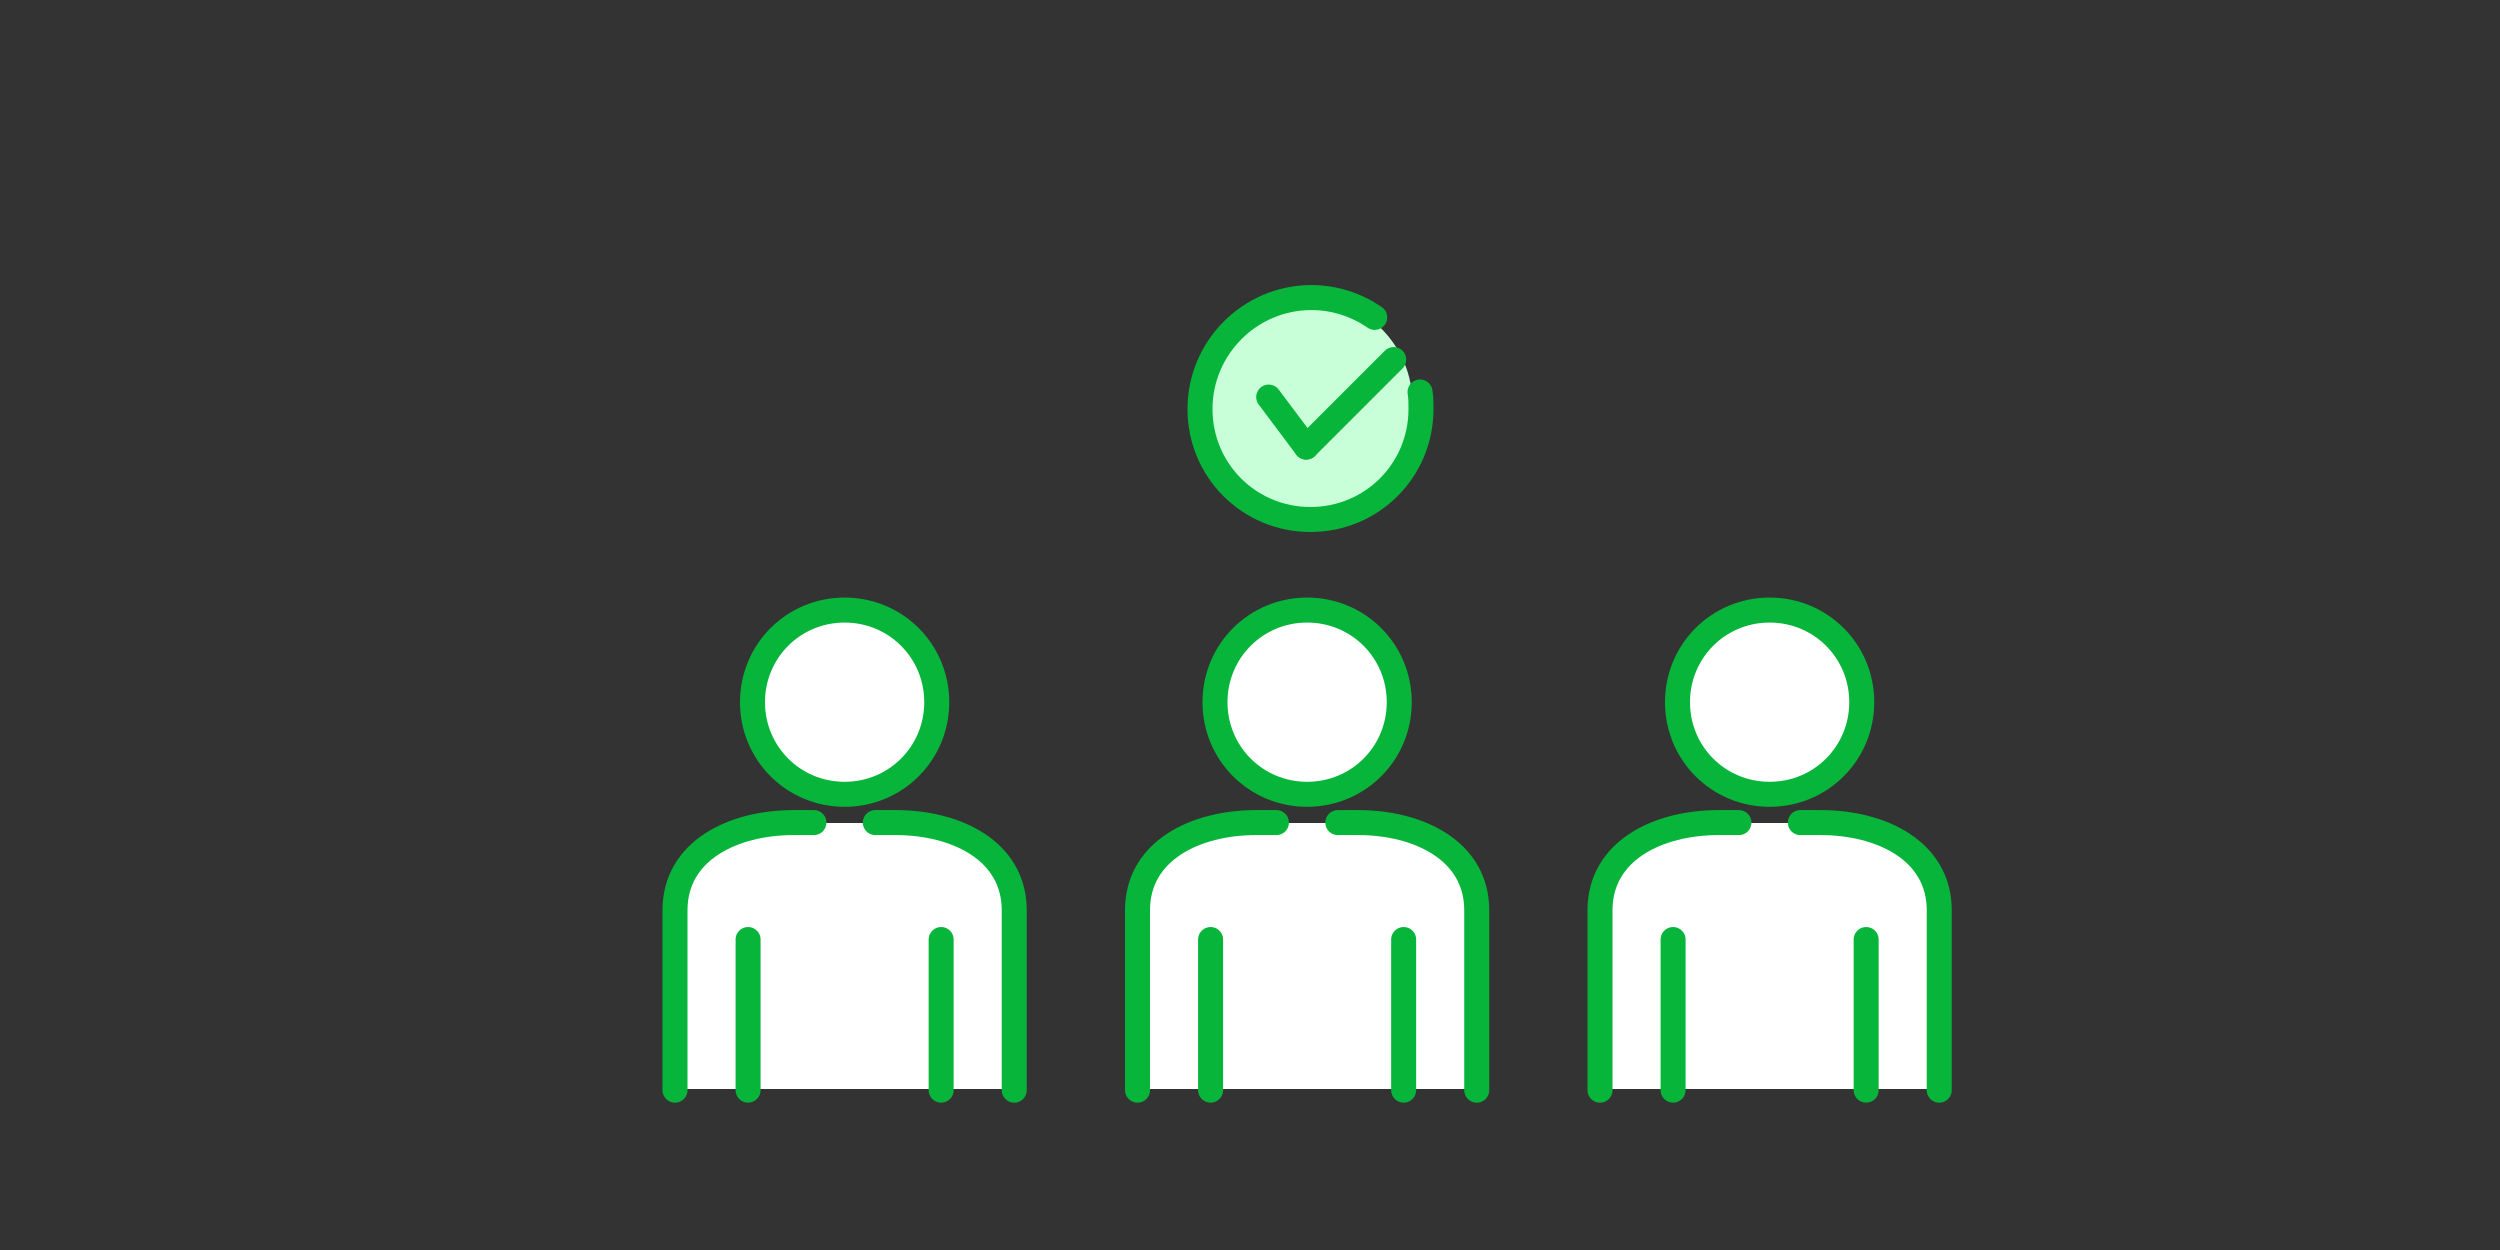 <svg width="200" height="100" viewBox="0 0 200 100" fill="none" xmlns="http://www.w3.org/2000/svg">
<rect x="0" y="0" width="200" height="100" fill="#333333" stroke="none"/>
<path d="M54 72.623V87.118H80.831V72.314C80.831 67.133 75.485 65.838 72.813 65.838H64.794C56.406 65.838 54.103 70.361 54 72.623Z" fill="white"/>
<path d="M54 87.214V72.826C54 68.029 58.679 65.807 63.475 65.807H65.113" stroke="#07B53B" stroke-width="2" stroke-miterlimit="10" stroke-linecap="round" stroke-linejoin="round"/>
<path d="M59.847 87.211V75.162" stroke="#07B53B" stroke-width="2" stroke-miterlimit="10" stroke-linecap="round" stroke-linejoin="round"/>
<path d="M74.94 56.175C74.94 60.269 71.664 63.544 67.57 63.544C63.476 63.544 60.2 60.269 60.2 56.175C60.2 52.08 63.476 48.805 67.57 48.805C71.664 48.805 74.94 52.08 74.94 56.175Z" fill="white" stroke="#07B53B" stroke-width="2" stroke-miterlimit="10" stroke-linecap="round" stroke-linejoin="round"/>
<path d="M81.139 87.214V72.826C81.139 68.029 76.459 65.807 71.663 65.807H70.025" stroke="#07B53B" stroke-width="2" stroke-miterlimit="10" stroke-linecap="round" stroke-linejoin="round"/>
<path d="M75.292 87.211V75.162" stroke="#07B53B" stroke-width="2" stroke-miterlimit="10" stroke-linecap="round" stroke-linejoin="round"/>
<path d="M91 72.623V87.118H117.831V72.314C117.831 67.133 112.485 65.838 109.813 65.838H101.794C93.406 65.838 91.103 70.361 91 72.623Z" fill="white"/>
<path d="M91 87.214V72.826C91 68.029 95.679 65.807 100.475 65.807H102.113" stroke="#07B53B" stroke-width="2" stroke-miterlimit="10" stroke-linecap="round" stroke-linejoin="round"/>
<path d="M96.847 87.211V75.162" stroke="#07B53B" stroke-width="2" stroke-miterlimit="10" stroke-linecap="round" stroke-linejoin="round"/>
<path d="M111.94 56.175C111.94 60.269 108.664 63.544 104.57 63.544C100.476 63.544 97.2 60.269 97.2 56.175C97.2 52.08 100.476 48.805 104.57 48.805C108.664 48.805 111.94 52.08 111.94 56.175Z" fill="white" stroke="#07B53B" stroke-width="2" stroke-miterlimit="10" stroke-linecap="round" stroke-linejoin="round"/>
<path d="M118.139 87.214V72.826C118.139 68.029 113.459 65.807 108.663 65.807H107.025" stroke="#07B53B" stroke-width="2" stroke-miterlimit="10" stroke-linecap="round" stroke-linejoin="round"/>
<path d="M112.292 87.211V75.162" stroke="#07B53B" stroke-width="2" stroke-miterlimit="10" stroke-linecap="round" stroke-linejoin="round"/>
<path d="M128 72.623V87.118H154.831V72.314C154.831 67.133 149.485 65.838 146.813 65.838H138.794C130.406 65.838 128.103 70.361 128 72.623Z" fill="white"/>
<path d="M128 87.214V72.826C128 68.029 132.679 65.807 137.475 65.807H139.113" stroke="#07B53B" stroke-width="2" stroke-miterlimit="10" stroke-linecap="round" stroke-linejoin="round"/>
<path d="M133.847 87.211V75.162" stroke="#07B53B" stroke-width="2" stroke-miterlimit="10" stroke-linecap="round" stroke-linejoin="round"/>
<path d="M148.94 56.175C148.94 60.269 145.664 63.544 141.57 63.544C137.476 63.544 134.2 60.269 134.2 56.175C134.2 52.08 137.476 48.805 141.57 48.805C145.664 48.805 148.94 52.08 148.94 56.175Z" fill="white" stroke="#07B53B" stroke-width="2" stroke-miterlimit="10" stroke-linecap="round" stroke-linejoin="round"/>
<path d="M155.139 87.214V72.826C155.139 68.029 150.459 65.807 145.663 65.807H144.025" stroke="#07B53B" stroke-width="2" stroke-miterlimit="10" stroke-linecap="round" stroke-linejoin="round"/>
<path d="M149.292 87.211V75.162" stroke="#07B53B" stroke-width="2" stroke-miterlimit="10" stroke-linecap="round" stroke-linejoin="round"/>
<circle cx="104.5" cy="32.305" r="8.5" fill="#C8FFD9"/>
<path d="M104.496 35.766L111.496 28.766" stroke="#07B53B" stroke-width="2" stroke-miterlimit="10" stroke-linecap="round" stroke-linejoin="round"/>
<path d="M101.496 31.766L104.496 35.766" stroke="#07B53B" stroke-width="2" stroke-miterlimit="10" stroke-linecap="round" stroke-linejoin="round"/>
<path d="M113.603 31.36C113.679 31.813 113.679 32.266 113.679 32.72C113.679 37.63 109.75 41.559 104.839 41.559C99.929 41.559 96 37.63 96 32.72C96 27.809 100.004 23.805 104.915 23.805C106.804 23.805 108.541 24.409 109.977 25.391" stroke="#07B53B" stroke-width="2" stroke-miterlimit="10" stroke-linecap="round" stroke-linejoin="round"/>
</svg>

